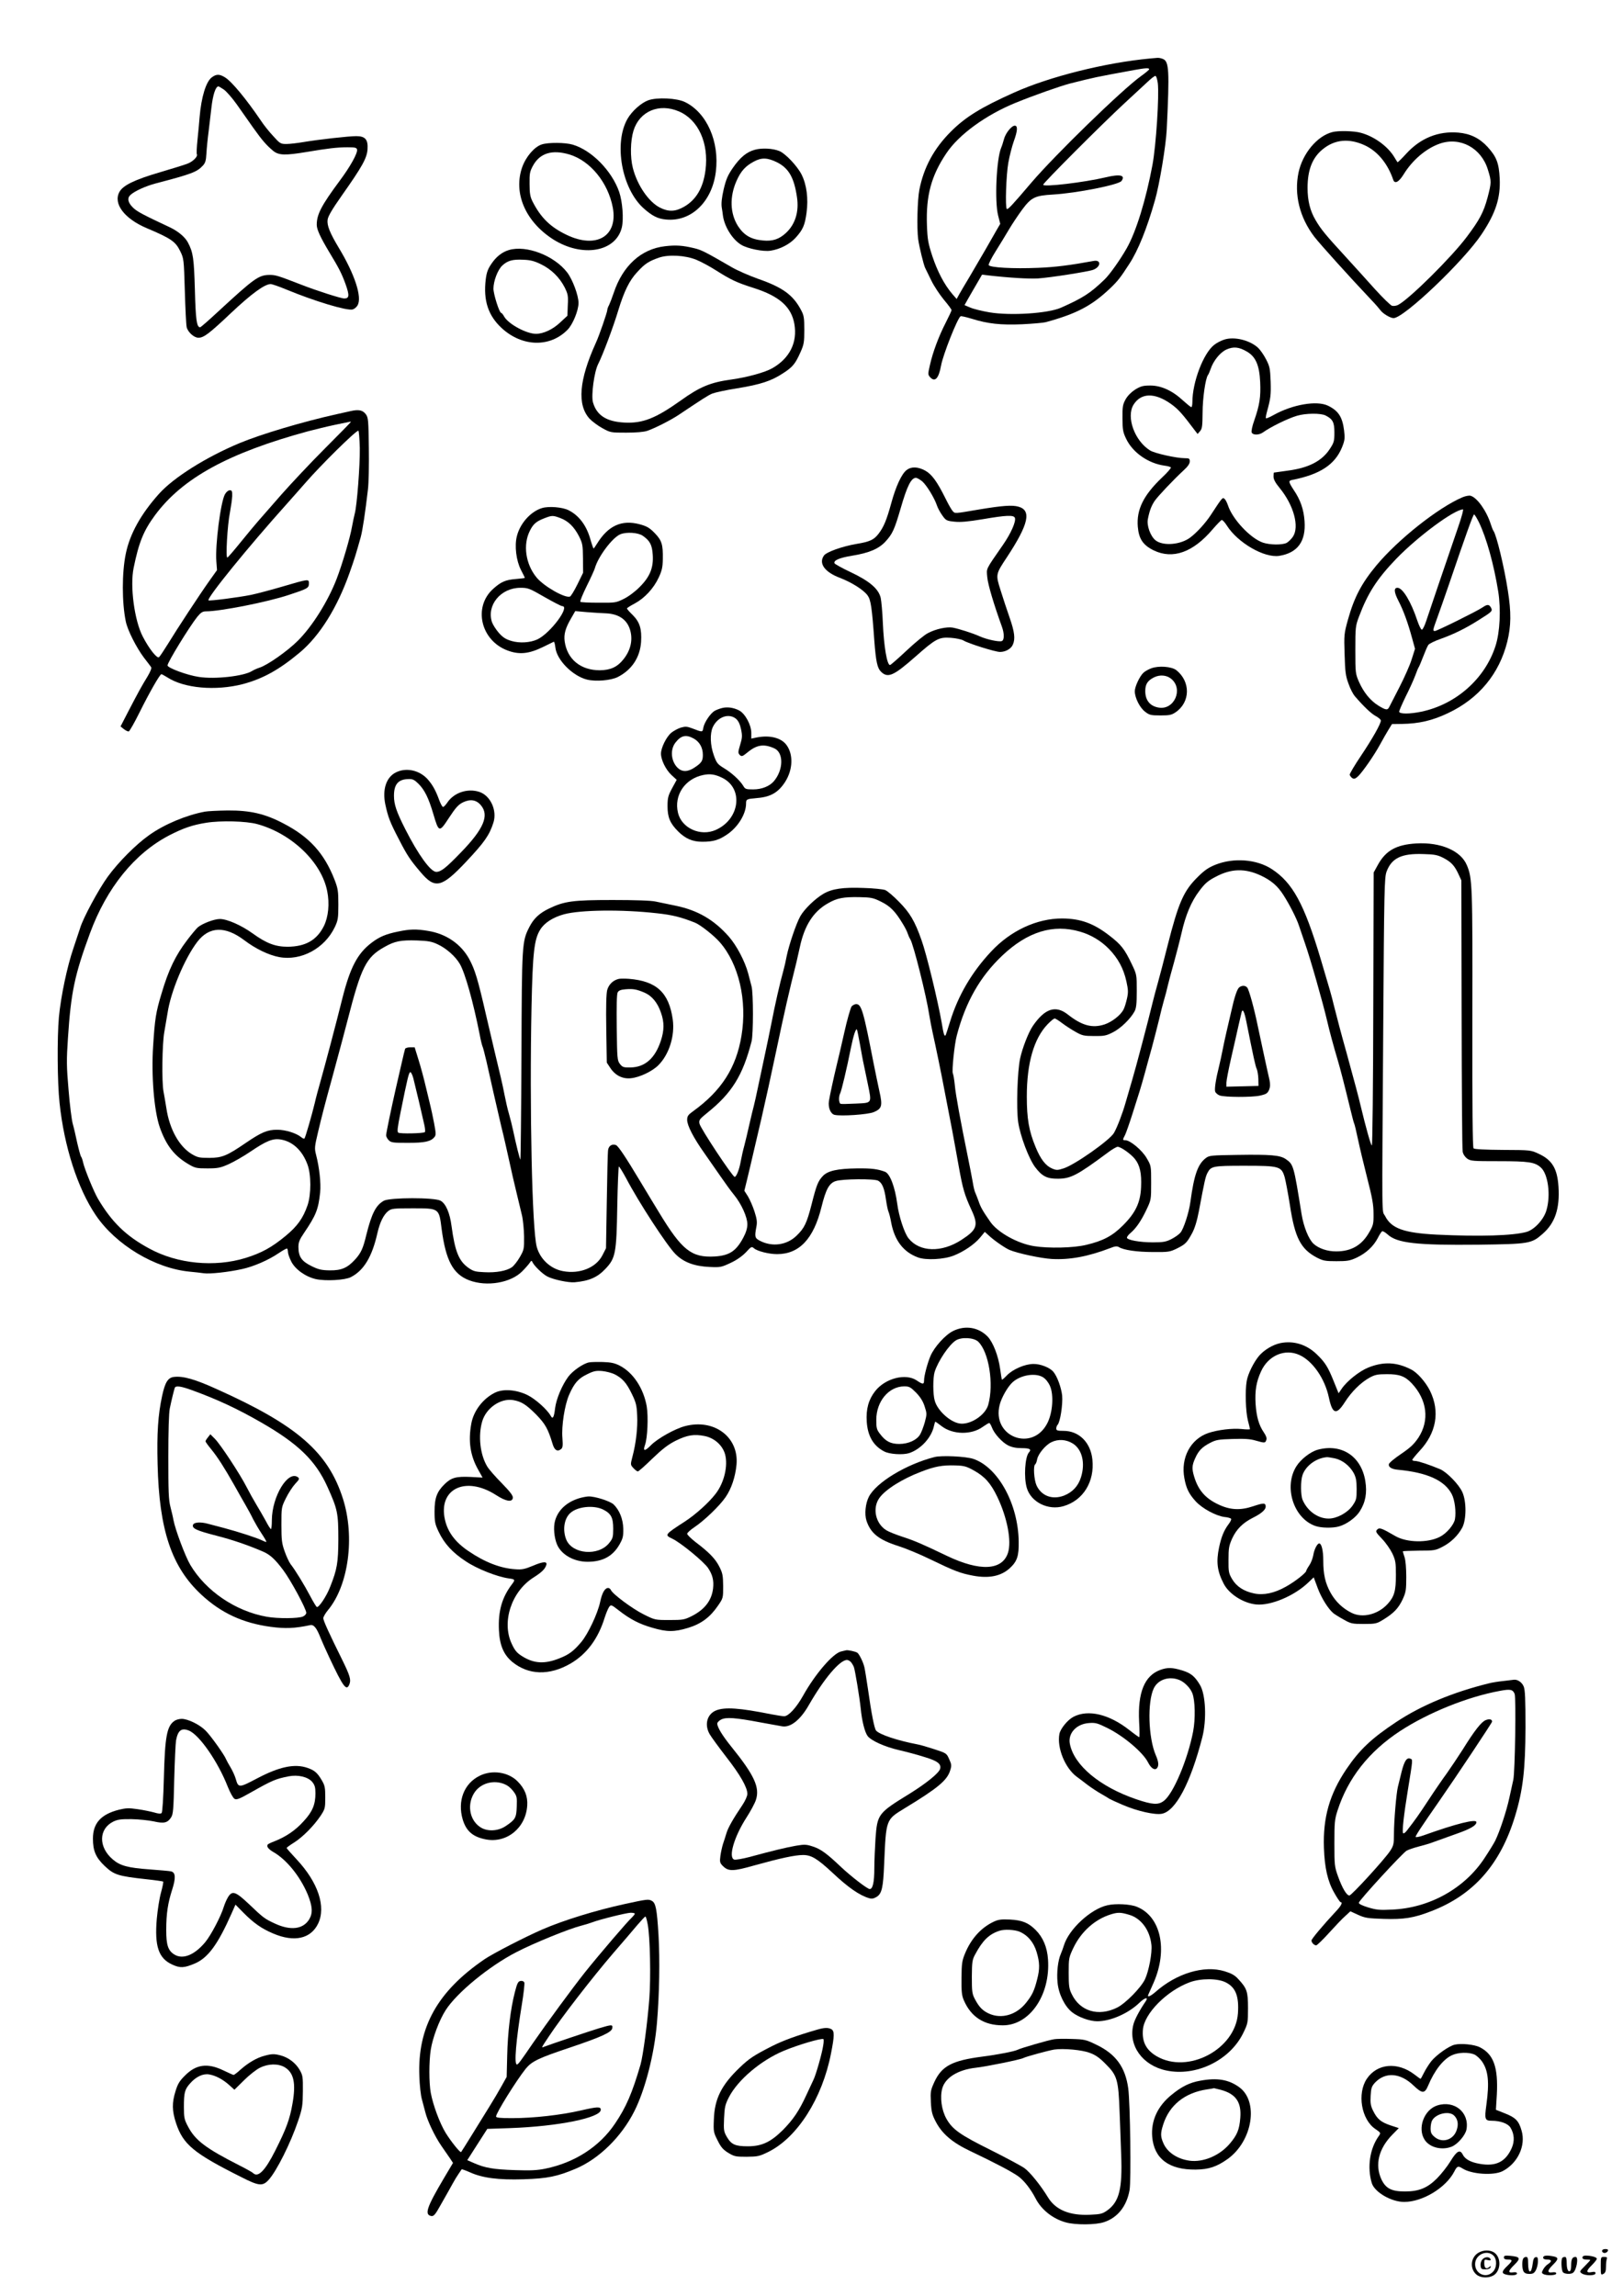 <?xml version="1.0" standalone="no"?>
<!DOCTYPE svg PUBLIC "-//W3C//DTD SVG 20010904//EN"
 "http://www.w3.org/TR/2001/REC-SVG-20010904/DTD/svg10.dtd">
<svg version="1.0" xmlns="http://www.w3.org/2000/svg"
 width="1240pt" height="1754pt" viewBox="0 0 1240 1754"
 preserveAspectRatio="xMidYMid meet">

<g transform="translate(0,1754) scale(0.1,-0.1)"
fill="#000000" stroke="none">
<path d="M8785 17093 c-341 -32 -769 -139 -1039 -261 -250 -112 -369 -185
-481 -297 -130 -130 -207 -273 -241 -445 -15 -78 -20 -293 -9 -377 8 -58 42
-198 54 -221 5 -9 25 -52 46 -94 20 -42 64 -108 96 -147 32 -38 59 -74 59 -80
0 -5 -20 -48 -44 -95 -53 -103 -99 -225 -121 -324 -16 -69 -16 -74 1 -93 37
-41 66 -11 84 89 15 83 125 361 149 376 4 3 43 -6 86 -19 121 -38 221 -49 384
-42 80 4 162 11 181 16 234 64 349 124 488 255 62 59 81 83 150 190 67 102
135 271 196 486 35 121 84 419 90 540 22 454 18 522 -30 540 -14 6 -33 9 -42
8 -9 -1 -35 -3 -57 -5z m-5 -82 c0 -4 -28 -28 -62 -52 -143 -102 -656 -601
-838 -814 -147 -173 -180 -208 -188 -201 -13 14 -5 259 12 354 9 51 28 124 41
161 30 82 32 121 8 121 -25 0 -72 -59 -83 -105 -6 -22 -15 -51 -21 -64 -36
-86 -51 -409 -23 -518 l16 -63 -28 -48 c-15 -26 -53 -92 -84 -147 -32 -55 -86
-148 -121 -207 -35 -58 -72 -121 -82 -139 l-18 -33 -34 39 c-61 72 -112 170
-151 286 -33 101 -38 128 -42 239 -8 226 33 378 149 550 95 142 301 292 529
385 140 57 339 127 415 147 201 50 175 45 490 103 88 16 115 17 115 6z m66
-107 c11 -95 -13 -472 -41 -624 -50 -267 -125 -511 -197 -637 -50 -88 -130
-201 -170 -239 -108 -104 -164 -140 -333 -215 -98 -43 -383 -62 -545 -35 -58
10 -124 26 -148 37 l-43 18 27 48 c15 26 45 79 67 116 l40 69 41 -5 c165 -19
314 -28 386 -24 93 6 385 52 422 66 59 22 63 78 5 68 -179 -33 -296 -48 -427
-53 -188 -8 -369 2 -376 21 -3 7 21 55 54 107 32 51 77 125 100 164 23 39 68
107 101 152 70 94 97 108 237 116 182 11 499 74 522 103 33 45 -10 55 -122 28
-161 -38 -476 -76 -476 -56 0 13 446 460 620 621 68 63 147 136 175 162 27 26
55 48 62 48 7 0 14 -23 19 -56z"/>
<path d="M1618 16949 c-44 -33 -80 -150 -93 -304 -3 -38 -10 -116 -16 -172 -6
-56 -8 -106 -5 -111 10 -17 -32 -59 -76 -74 -24 -9 -115 -37 -203 -63 -198
-58 -286 -101 -313 -152 -48 -89 38 -203 207 -275 189 -80 222 -103 258 -177
27 -55 28 -61 35 -301 4 -135 10 -260 14 -278 8 -38 56 -82 90 -82 41 0 83 32
249 189 156 147 257 221 303 221 10 0 63 -18 118 -41 220 -91 464 -164 508
-153 12 3 30 17 38 32 36 61 -22 238 -143 438 -69 115 -92 172 -86 216 4 27
35 80 109 185 155 220 191 284 196 352 5 75 -17 101 -86 101 -59 0 -289 -26
-402 -45 -47 -8 -106 -15 -132 -15 -44 0 -49 3 -102 62 -31 33 -73 86 -93 117
-112 165 -222 298 -274 330 -42 26 -66 26 -101 0z m92 -93 c19 -13 63 -63 98
-112 34 -49 91 -129 126 -179 69 -97 102 -135 154 -178 42 -34 92 -35 254 -8
161 27 233 36 313 36 59 0 70 -3 73 -18 5 -27 -52 -130 -132 -237 -140 -189
-176 -257 -176 -337 0 -36 28 -96 95 -208 73 -121 94 -160 125 -245 31 -87 29
-110 -10 -110 -25 0 -213 60 -330 106 -178 69 -195 74 -240 74 -84 -1 -115
-23 -401 -287 -67 -62 -125 -113 -130 -113 -26 0 -34 55 -40 285 -7 242 -13
286 -53 362 -21 41 -74 86 -137 116 -205 96 -253 121 -284 152 -39 39 -45 73
-17 97 32 29 116 67 192 87 275 72 314 87 359 135 20 21 25 39 28 93 2 38 10
118 18 178 7 61 16 137 20 170 11 99 32 165 54 165 3 0 22 -11 41 -24z"/>
<path d="M4953 16774 c-55 -20 -125 -83 -159 -142 -106 -186 -44 -533 123
-683 65 -58 109 -81 173 -86 191 -18 351 136 379 365 29 230 -69 451 -235 532
-62 31 -214 38 -281 14z m234 -85 c148 -63 230 -243 203 -449 -17 -134 -71
-226 -163 -279 -68 -39 -119 -40 -185 -7 -86 44 -173 170 -207 303 -21 82 -19
207 5 285 46 148 195 212 347 147z"/>
<path d="M10180 16531 c-116 -29 -228 -163 -259 -309 -35 -167 8 -343 121
-491 46 -59 264 -301 436 -483 30 -31 60 -66 68 -77 18 -26 76 -61 101 -61 79
0 537 436 673 641 108 162 145 278 138 426 -6 117 -24 165 -92 240 -61 67
-132 102 -224 110 -153 13 -289 -42 -397 -160 -36 -39 -66 -69 -68 -66 -2 2
-13 20 -25 40 -50 82 -154 158 -257 185 -51 14 -170 17 -215 5z m245 -100 c99
-45 177 -140 219 -263 11 -36 43 -20 80 40 67 109 170 197 274 234 157 56 320
-32 370 -199 28 -89 27 -98 -3 -213 -30 -111 -61 -170 -159 -300 -116 -155
-439 -475 -524 -519 -13 -7 -34 -10 -46 -7 -12 3 -71 61 -132 128 -60 67 -163
181 -229 253 -148 161 -184 205 -224 274 -42 71 -61 148 -61 246 0 138 37 231
116 295 92 75 200 85 319 31z"/>
<path d="M4140 16437 c-57 -18 -121 -93 -150 -173 -70 -198 24 -417 237 -553
222 -140 479 -96 524 92 15 65 5 195 -20 270 -56 162 -210 319 -355 362 -57
17 -185 18 -236 2z m210 -77 c160 -48 296 -215 332 -406 40 -219 -126 -317
-353 -208 -125 60 -197 131 -260 254 -18 36 -23 62 -23 135 -1 81 2 95 27 141
53 95 146 123 277 84z"/>
<path d="M5767 16396 c-63 -17 -112 -58 -169 -140 -38 -56 -51 -86 -69 -162
-15 -65 -19 -108 -15 -137 4 -23 8 -51 9 -62 11 -85 72 -184 140 -225 47 -29
169 -54 224 -45 72 11 144 48 190 97 58 64 72 97 85 192 15 109 1 216 -38 293
-33 65 -122 159 -169 179 -51 21 -134 25 -188 10z m170 -96 c89 -45 130 -116
152 -266 17 -113 -14 -210 -87 -276 -51 -46 -100 -62 -173 -55 -90 8 -144 39
-190 109 -62 97 -66 226 -11 348 33 74 68 112 132 146 59 32 104 30 177 -6z"/>
<path d="M5080 15659 c-182 -21 -322 -149 -391 -356 -12 -36 -28 -77 -35 -92
-8 -14 -14 -31 -14 -38 0 -17 -63 -200 -88 -253 -128 -282 -144 -472 -48 -578
19 -20 62 -53 97 -72 63 -35 66 -35 184 -35 75 0 135 5 160 14 57 19 183 83
242 123 181 121 222 148 256 162 21 8 107 27 191 40 177 29 260 56 349 115 73
47 93 71 133 161 26 58 29 76 29 170 0 91 -3 111 -24 150 -61 117 -142 175
-329 240 -67 24 -157 63 -200 88 -200 116 -233 133 -288 146 -87 21 -140 25
-224 15z m239 -103 c35 -14 104 -51 154 -83 114 -72 157 -92 286 -133 195 -62
287 -144 310 -274 25 -141 -35 -262 -167 -338 -57 -33 -193 -70 -314 -87 -160
-22 -240 -55 -388 -161 -191 -136 -290 -175 -428 -168 -140 7 -214 56 -242
156 -14 54 10 233 40 291 35 69 115 281 154 411 45 147 85 228 144 291 59 65
89 84 167 111 72 25 201 18 284 -16z"/>
<path d="M3888 15630 c-51 -15 -96 -50 -132 -103 -29 -42 -38 -67 -45 -122
-19 -162 19 -277 124 -373 157 -143 369 -147 502 -10 40 41 83 147 83 204 0
57 -45 178 -86 232 -98 129 -313 212 -446 172z m246 -109 c78 -38 141 -100
180 -176 25 -51 28 -64 24 -137 l-3 -80 -56 -52 c-56 -53 -128 -86 -184 -86
-72 0 -208 73 -242 130 -9 17 -20 30 -24 30 -14 0 -59 143 -59 185 0 58 33
145 68 177 40 37 78 48 159 44 57 -2 86 -10 137 -35z"/>
<path d="M9354 14946 c-23 -7 -58 -25 -77 -40 -82 -63 -167 -284 -167 -438 0
-21 -4 -38 -8 -38 -5 0 -33 23 -63 50 -80 75 -167 115 -250 115 -56 0 -73 -5
-115 -30 -31 -20 -58 -47 -74 -75 -22 -40 -25 -56 -24 -145 0 -88 4 -107 28
-157 50 -105 169 -188 293 -205 24 -3 46 -9 49 -14 2 -4 -27 -39 -67 -76 -143
-136 -197 -246 -186 -377 8 -93 40 -140 121 -180 147 -71 302 -15 451 161 32
37 63 69 69 71 6 1 24 -18 39 -42 83 -132 287 -250 401 -232 140 23 204 110
193 265 -6 88 -31 162 -82 237 -41 63 -43 72 -12 78 213 42 327 117 381 251
21 53 22 68 15 127 -13 103 -43 150 -123 189 -85 41 -269 10 -415 -71 -30 -17
-56 -28 -59 -25 -3 2 1 24 7 47 29 105 32 129 29 233 -4 100 -7 116 -35 170
-17 33 -44 72 -60 87 -62 59 -183 89 -259 64z m173 -92 c67 -39 95 -104 101
-233 5 -114 -4 -173 -45 -292 -15 -41 -24 -83 -20 -92 8 -22 57 -22 88 1 57
41 187 105 258 126 67 20 182 21 219 2 55 -28 67 -52 67 -130 0 -64 -3 -77
-34 -124 -60 -93 -161 -146 -321 -167 -58 -8 -106 -15 -107 -15 -2 0 -3 -14
-3 -31 0 -21 14 -47 47 -87 108 -132 152 -296 101 -372 -13 -19 -35 -40 -48
-47 -34 -17 -127 -16 -181 2 -96 33 -234 180 -268 287 -7 20 -18 42 -26 48
-15 12 -16 11 -105 -125 -41 -62 -105 -132 -155 -170 -74 -57 -210 -68 -267
-22 -39 32 -68 113 -58 162 13 66 27 101 52 139 26 37 142 160 222 234 31 28
46 50 46 67 0 22 -4 25 -39 25 -63 0 -229 37 -264 59 -118 73 -184 255 -127
349 57 92 162 95 287 6 54 -39 83 -70 185 -206 l18 -23 19 22 c16 19 18 39 19
140 0 110 22 262 41 288 5 6 13 26 20 45 21 64 73 128 121 150 54 24 96 20
157 -16z"/>
<path d="M2680 14400 c-19 -4 -68 -15 -108 -24 -261 -58 -576 -152 -742 -221
-254 -106 -503 -262 -615 -387 -138 -154 -223 -306 -254 -458 -30 -144 -30
-372 0 -517 13 -66 81 -200 139 -277 25 -32 49 -64 54 -71 6 -8 -3 -32 -26
-71 -50 -82 -71 -121 -144 -261 l-63 -122 26 -21 c15 -11 31 -19 37 -17 6 2
43 66 81 143 78 157 156 293 168 294 4 0 24 -11 45 -24 128 -84 369 -105 576
-52 154 41 278 109 438 243 152 128 285 342 379 608 40 113 48 141 85 272 14
51 35 191 55 363 6 47 9 189 7 317 -3 217 -4 233 -24 260 -23 30 -54 37 -114
23z m0 -84 c0 -2 -89 -93 -198 -202 -109 -109 -259 -269 -334 -354 -74 -85
-153 -175 -175 -200 -22 -25 -82 -97 -133 -160 -51 -63 -97 -117 -103 -119
-14 -5 0 247 20 346 8 43 16 98 17 123 1 38 -2 45 -18 45 -12 0 -27 -13 -37
-30 -33 -57 -76 -391 -66 -514 l5 -66 -57 -80 c-72 -101 -250 -372 -320 -487
-30 -48 -59 -92 -66 -98 -15 -13 -76 64 -124 157 -64 122 -99 385 -70 525 40
196 76 284 163 402 210 284 561 476 1171 642 55 14 147 37 205 49 130 27 120
26 120 21z m69 -198 c2 -132 -22 -445 -39 -503 -4 -16 -14 -61 -21 -100 -14
-82 -75 -288 -117 -397 -66 -171 -186 -363 -297 -473 -77 -77 -231 -186 -292
-205 -21 -7 -47 -19 -58 -26 -62 -39 -281 -64 -405 -45 -90 13 -240 69 -240
88 0 24 166 294 227 371 28 34 41 42 67 42 108 0 469 71 631 125 146 48 155
53 155 88 0 36 1 36 -210 -26 -85 -25 -189 -52 -231 -61 -99 -20 -320 -48
-326 -42 -16 15 302 407 602 741 44 50 106 119 137 155 118 136 385 400 406
400 4 0 9 -60 11 -132z"/>
<path d="M6926 13949 c-38 -30 -82 -125 -117 -254 -35 -127 -57 -180 -95 -230
-36 -48 -67 -63 -171 -80 -110 -19 -230 -62 -248 -89 -42 -59 5 -126 122 -170
89 -34 183 -93 212 -135 24 -33 33 -92 51 -346 12 -158 23 -208 50 -235 53
-53 97 -33 265 115 154 136 178 149 268 143 41 -3 83 -12 97 -20 36 -23 244
-88 280 -88 42 0 84 23 98 55 20 44 14 97 -24 206 -20 57 -51 151 -69 209 -39
123 -39 122 49 255 165 251 189 357 86 385 -48 13 -119 8 -295 -21 -200 -34
-188 -33 -207 -12 -9 10 -33 52 -53 93 -66 133 -106 187 -156 215 -57 31 -107
32 -143 4z m121 -87 c33 -29 93 -127 112 -185 7 -20 25 -53 41 -75 27 -38 33
-41 92 -47 47 -5 102 0 217 19 181 31 236 33 245 10 10 -27 -30 -118 -91 -206
-137 -198 -126 -176 -120 -248 5 -56 51 -209 111 -375 20 -54 20 -104 0 -112
-21 -8 -114 12 -166 35 -55 25 -162 59 -210 68 -45 7 -127 -10 -188 -42 -25
-12 -98 -72 -163 -133 -65 -61 -122 -111 -127 -111 -23 0 -47 140 -55 325 -3
77 -11 161 -16 187 -16 70 -85 129 -231 198 -64 30 -119 61 -122 67 -9 22 36
42 134 58 130 21 205 53 256 109 53 58 68 91 115 252 50 173 81 235 118 234 9
-1 30 -13 48 -28z"/>
<path d="M11175 13742 c-185 -78 -493 -322 -659 -521 -114 -137 -170 -245
-217 -413 -30 -108 -31 -117 -26 -267 4 -135 8 -165 30 -224 13 -38 35 -80 48
-95 71 -82 128 -136 162 -153 20 -11 37 -26 37 -33 0 -25 -64 -138 -153 -271
-48 -71 -86 -136 -85 -143 2 -8 11 -20 20 -26 14 -8 23 -5 44 14 35 34 123
160 169 245 21 39 50 89 64 112 l26 42 75 1 c132 2 235 26 354 83 235 111 391
300 452 546 29 119 31 222 4 391 -27 176 -87 426 -110 455 -4 6 -13 28 -20 50
-32 102 -105 205 -155 218 -11 3 -38 -2 -60 -11z m-33 -224 c-111 -324 -225
-658 -245 -720 -12 -37 -27 -68 -34 -68 -6 0 -21 30 -34 68 -48 145 -112 252
-152 252 -29 0 -27 -33 7 -99 39 -75 73 -169 105 -287 l22 -80 -26 -82 c-14
-45 -56 -139 -92 -209 -37 -71 -71 -138 -77 -150 -14 -30 -26 -29 -85 7 -62
39 -111 99 -148 181 -27 63 -28 68 -28 244 0 173 1 183 28 255 68 181 138 289
286 443 164 169 436 371 508 376 6 1 -8 -53 -35 -131z m158 31 c58 -121 113
-319 147 -529 21 -136 13 -309 -21 -414 -80 -250 -301 -446 -565 -502 -89 -19
-171 -19 -171 0 0 8 23 60 50 116 28 55 60 126 72 158 11 31 24 62 28 67 4 6
19 42 34 81 15 39 32 79 39 88 7 9 48 30 92 45 106 38 192 81 292 144 105 66
108 69 94 96 -15 26 -28 26 -66 0 -41 -28 -346 -179 -362 -179 -18 0 -17 5 18
101 17 46 57 161 89 254 131 385 185 535 192 535 5 0 21 -27 38 -61z"/>
<path d="M4141 13659 c-86 -26 -168 -117 -192 -215 -19 -73 -5 -187 31 -257
17 -32 30 -60 30 -61 0 -2 -31 -6 -69 -9 -79 -6 -114 -22 -173 -75 -155 -139
-95 -395 110 -471 88 -33 161 -26 267 25 44 22 83 40 86 42 4 1 9 -18 12 -43
10 -96 131 -218 241 -246 68 -17 184 -7 237 20 107 55 169 150 177 268 6 99
-10 151 -64 205 -24 23 -44 46 -44 50 0 4 27 21 61 39 74 40 143 114 182 198
24 52 30 77 31 140 2 113 -8 143 -62 199 -39 40 -59 52 -114 67 -138 37 -241
-10 -326 -147 -13 -21 -25 -38 -27 -38 -2 0 -14 34 -26 76 -30 103 -87 177
-164 216 -46 24 -152 33 -204 17z m139 -76 c60 -22 105 -65 143 -138 28 -56
30 -68 31 -170 l1 -110 -43 -88 c-24 -49 -50 -91 -57 -94 -38 -14 -198 77
-255 145 -85 103 -106 252 -51 359 25 50 48 70 107 93 61 24 68 24 124 3z
m630 -135 c55 -38 72 -69 77 -145 7 -99 -21 -169 -101 -248 -34 -35 -87 -74
-121 -90 -58 -29 -65 -30 -192 -29 -73 0 -136 3 -139 7 -4 4 18 58 48 119 31
62 59 124 63 138 25 89 135 235 195 259 48 19 134 13 170 -11z m-751 -468 c67
-38 128 -70 136 -70 64 0 -90 -207 -189 -254 -54 -25 -135 -31 -199 -12 -43
13 -64 26 -96 62 -22 25 -45 62 -52 81 -43 130 67 263 217 263 58 0 69 -4 183
-70z m471 -125 c104 -5 168 -53 188 -142 16 -72 -3 -146 -57 -212 -46 -57 -98
-80 -178 -81 -147 0 -250 84 -269 222 -7 54 6 101 50 176 l31 54 90 -8 c50 -4
115 -8 145 -9z"/>
<path d="M8796 12435 c-22 -8 -48 -23 -59 -33 -29 -26 -67 -107 -67 -142 0
-50 38 -126 79 -157 32 -25 44 -28 117 -28 69 0 85 3 117 25 112 77 114 234 4
321 -37 28 -135 35 -191 14z m153 -81 c94 -78 22 -240 -97 -219 -66 11 -102
56 -102 126 0 52 17 79 65 104 46 23 98 19 134 -11z"/>
<path d="M5515 12131 c-16 -4 -40 -13 -53 -20 -32 -17 -80 -87 -88 -128 -7
-38 -4 -38 -85 -7 -40 15 -52 16 -87 6 -23 -7 -55 -25 -73 -39 -38 -32 -79
-115 -79 -160 0 -48 37 -123 80 -163 l40 -37 -35 -64 c-30 -56 -35 -73 -35
-137 0 -85 19 -131 81 -193 55 -55 110 -79 184 -79 86 0 128 13 192 57 82 56
143 156 143 235 0 33 4 35 85 42 103 8 162 43 214 124 59 93 63 209 10 281
-40 55 -127 77 -226 58 l-43 -9 0 44 c0 60 -47 147 -93 171 -42 22 -91 29
-132 18z m110 -83 c17 -16 29 -41 37 -80 10 -48 9 -65 -7 -117 -17 -57 -17
-63 -3 -78 15 -14 20 -12 62 22 70 57 124 64 203 28 71 -33 69 -163 -4 -250
-33 -39 -93 -63 -158 -63 -56 0 -62 2 -77 28 -25 41 -89 100 -148 135 -47 29
-55 38 -76 97 -28 77 -31 166 -8 216 38 80 124 109 179 62z m-324 -150 c44
-25 69 -69 69 -125 0 -45 -10 -61 -65 -97 -52 -34 -94 -34 -129 0 -50 51 -57
139 -15 192 43 55 81 63 140 30z m216 -299 c165 -80 137 -315 -47 -398 -117
-53 -262 12 -290 130 -32 134 52 260 193 289 53 11 90 5 144 -21z"/>
<path d="M3025 11640 c-74 -37 -105 -130 -81 -245 21 -97 35 -135 104 -267 63
-123 86 -157 166 -251 110 -130 160 -118 346 79 142 151 179 204 210 301 29
93 -23 206 -108 234 -89 29 -193 -5 -244 -81 -13 -19 -27 -34 -33 -34 -5 -1
-19 24 -30 54 -27 74 -51 116 -88 158 -63 69 -163 91 -242 52z m173 -88 c46
-46 77 -108 113 -231 42 -142 45 -142 120 -27 51 78 72 100 106 117 56 27 102
20 137 -22 66 -78 21 -182 -154 -362 -113 -117 -151 -147 -187 -147 -43 0
-138 132 -236 325 -68 134 -87 190 -87 256 0 89 33 127 113 128 30 1 44 -6 75
-37z"/>
<path d="M1565 11340 c-143 -27 -310 -97 -425 -179 -101 -71 -235 -206 -316
-317 -70 -96 -191 -320 -212 -394 -6 -19 -29 -88 -51 -153 -48 -140 -96 -367
-111 -527 -14 -159 -12 -499 5 -655 35 -333 138 -653 277 -858 153 -226 452
-406 718 -431 36 -3 84 -9 106 -12 46 -7 192 9 294 32 88 19 202 69 277 120
34 23 64 40 67 36 3 -3 6 -15 6 -27 0 -11 11 -43 25 -71 30 -60 109 -117 189
-135 73 -16 221 -8 266 15 100 51 163 156 204 339 19 82 47 138 82 166 25 19
39 21 185 21 206 0 203 2 223 -157 32 -242 87 -346 211 -393 135 -51 319 -19
405 69 25 25 51 55 58 66 10 16 14 17 19 6 12 -29 78 -93 115 -112 47 -24 162
-48 208 -44 112 10 175 38 236 103 77 81 84 120 90 474 3 167 9 305 12 307 3
2 28 -38 55 -88 98 -187 313 -516 378 -581 62 -62 144 -93 261 -98 81 -4 90
-2 160 31 47 22 88 51 117 81 40 44 44 46 61 31 24 -22 114 -45 177 -45 169 0
279 116 339 359 34 137 59 183 109 199 50 17 294 19 324 3 31 -17 48 -58 60
-145 6 -42 15 -85 20 -94 4 -9 14 -46 20 -82 26 -136 93 -224 204 -265 61 -23
198 -16 274 14 76 30 157 85 200 136 l37 45 31 -28 c39 -37 123 -95 158 -110
62 -26 238 -64 322 -69 138 -8 280 19 447 83 37 15 52 16 66 8 36 -23 139 -38
262 -38 118 -1 128 1 182 27 66 33 76 44 116 117 20 37 37 92 52 170 43 230
50 261 65 290 27 52 41 55 280 55 270 0 285 -4 310 -87 8 -29 26 -125 40 -213
38 -251 83 -337 207 -402 47 -24 64 -27 148 -27 83 0 103 3 155 27 72 34 128
86 161 149 13 26 28 49 33 52 5 4 24 -7 43 -24 72 -66 220 -83 693 -78 388 5
406 8 490 82 96 83 133 194 122 362 -9 138 -49 203 -150 250 -62 29 -62 29
-275 30 -136 1 -217 5 -224 12 -7 7 -10 310 -9 989 2 1022 0 1075 -42 1174
-46 111 -201 177 -387 166 -152 -9 -232 -54 -292 -162 l-33 -60 -3 -1042 c-1
-574 -6 -1043 -11 -1043 -7 0 -44 130 -86 305 -14 61 -47 184 -105 395 -45
160 -74 271 -99 370 -21 86 -26 103 -101 355 -126 421 -214 582 -373 686 -117
76 -292 89 -432 33 -54 -22 -84 -43 -136 -95 -106 -105 -145 -193 -229 -524
-26 -104 -59 -230 -73 -280 -14 -49 -32 -117 -40 -150 -38 -157 -129 -501
-157 -595 -17 -58 -40 -136 -51 -175 -23 -81 -64 -188 -88 -229 -31 -55 -301
-245 -385 -271 -46 -15 -55 -15 -88 -1 -49 21 -88 71 -126 164 -51 123 -67
216 -67 387 0 254 54 441 158 550 24 25 48 45 55 45 6 0 31 -16 56 -35 25 -19
71 -49 103 -67 51 -29 65 -32 142 -32 76 -1 93 2 145 29 59 30 133 102 164
159 13 24 17 58 17 156 0 124 0 126 -38 205 -55 116 -82 150 -172 219 -120 93
-220 129 -360 130 -194 0 -394 -93 -543 -253 -148 -158 -252 -336 -313 -534
-17 -56 -33 -104 -35 -106 -9 -9 -15 9 -29 95 -30 171 -116 526 -155 634 -51
145 -89 208 -172 292 -42 43 -89 83 -105 89 -15 6 -90 14 -165 16 -157 6 -240
-6 -306 -44 -65 -38 -147 -118 -177 -171 -32 -56 -88 -223 -105 -307 -6 -33
-17 -82 -25 -110 -26 -92 -66 -269 -90 -395 -14 -69 -38 -188 -55 -265 -16
-77 -39 -183 -50 -235 -11 -52 -24 -113 -30 -135 -6 -22 -22 -87 -35 -145 -13
-58 -30 -131 -39 -164 -9 -32 -21 -86 -27 -119 -10 -59 -33 -117 -46 -117 -16
0 -262 371 -269 407 -5 27 0 34 58 81 189 151 273 286 340 547 14 53 14 369 0
420 -5 22 -18 67 -26 100 -25 93 -89 214 -148 281 -112 127 -236 200 -404 235
-54 11 -124 26 -154 32 -34 8 -158 12 -330 12 -304 0 -368 -9 -485 -65 -75
-36 -118 -77 -151 -142 -56 -110 -57 -124 -60 -982 -2 -434 -6 -791 -8 -793
-4 -4 -33 114 -57 227 -6 30 -20 84 -30 120 -11 36 -25 99 -33 140 -8 41 -21
104 -30 140 -17 70 -72 302 -111 470 -65 283 -86 352 -130 434 -64 116 -177
193 -315 215 -89 15 -138 14 -228 -5 -94 -19 -144 -40 -205 -87 -106 -81 -162
-188 -221 -422 -48 -193 -135 -521 -166 -630 -17 -60 -38 -137 -45 -170 -21
-88 -72 -265 -79 -272 -3 -3 -14 1 -23 9 -38 32 -121 58 -185 58 -76 0 -120
-19 -238 -99 -146 -100 -182 -115 -280 -116 -76 0 -90 3 -133 28 -98 58 -172
191 -196 352 -7 44 -17 102 -22 128 -14 75 -10 361 6 452 8 44 19 110 25 146
24 163 129 415 227 544 91 119 213 123 359 13 87 -66 187 -114 267 -129 168
-31 347 66 425 229 24 51 27 68 27 172 0 104 -3 122 -29 190 -79 202 -191 326
-389 429 -142 75 -256 101 -427 100 -74 -1 -153 -5 -175 -9z m400 -95 c263
-72 492 -291 535 -513 19 -95 9 -197 -26 -267 -54 -107 -140 -156 -277 -157
-93 0 -162 26 -267 102 -86 62 -195 110 -250 110 -44 0 -135 -35 -169 -64 -13
-12 -49 -55 -80 -96 -90 -118 -143 -227 -197 -410 -43 -142 -51 -193 -64 -400
-15 -224 7 -493 50 -619 49 -140 111 -220 220 -284 51 -30 62 -32 145 -32 79
0 99 4 162 32 40 18 115 61 168 97 118 80 169 101 227 92 92 -14 167 -82 207
-191 29 -77 29 -228 1 -311 -34 -99 -78 -161 -168 -235 -105 -87 -183 -130
-305 -168 -237 -73 -521 -46 -737 72 -176 95 -285 200 -391 379 -32 54 -103
228 -114 278 -4 19 -11 40 -16 45 -4 6 -17 53 -29 105 -11 52 -26 118 -34 145
-8 28 -23 144 -32 258 -16 183 -16 231 -5 395 23 352 51 484 168 802 128 348
341 611 606 749 107 55 176 79 282 96 111 18 306 13 390 -10z m9060 -257 c62
-32 87 -59 117 -123 l23 -50 2 -1019 c1 -560 4 -1034 8 -1052 3 -20 17 -41 34
-54 27 -19 44 -20 241 -20 230 0 277 -7 323 -49 55 -50 76 -212 42 -326 -20
-70 -91 -147 -151 -165 -103 -29 -354 -37 -689 -21 -249 13 -344 47 -392 141
-27 54 -25 -105 -15 1420 7 1088 9 1168 26 1213 39 103 115 139 281 133 84 -2
108 -7 150 -28z m-1392 -136 c80 -38 128 -79 172 -148 47 -73 102 -181 119
-234 8 -25 29 -85 46 -135 42 -120 136 -450 170 -595 18 -78 48 -189 81 -300
20 -67 51 -188 95 -369 14 -58 27 -108 30 -113 3 -4 16 -58 29 -120 13 -62 45
-196 71 -298 38 -148 48 -202 48 -270 1 -78 -2 -90 -33 -143 -56 -99 -137
-146 -251 -146 -67 -1 -134 22 -173 57 -38 34 -77 130 -93 229 -60 374 -61
378 -122 420 -44 29 -114 35 -369 31 -197 -3 -214 -4 -240 -24 -61 -46 -90
-127 -118 -334 -11 -83 -53 -211 -77 -237 -12 -14 -44 -36 -70 -49 -40 -20
-62 -24 -140 -24 -101 0 -198 18 -198 36 0 7 12 23 28 36 42 36 80 91 120 175
37 78 37 79 37 208 0 129 0 130 -34 188 -34 60 -126 137 -163 137 -22 0 -22 3
-2 41 8 17 33 88 55 157 22 70 47 150 56 177 9 28 26 88 39 135 13 47 37 137
55 200 17 63 41 158 54 210 12 52 29 120 38 150 9 30 23 82 30 115 8 33 29
112 47 175 17 63 43 161 56 218 32 143 76 247 138 328 43 57 65 76 125 107
118 63 224 65 344 9z m-2901 -200 c69 -34 108 -73 165 -168 17 -27 34 -61 38
-75 4 -13 13 -33 20 -44 24 -39 123 -433 145 -580 6 -38 18 -99 26 -135 25
-113 64 -300 94 -460 16 -85 41 -213 55 -285 13 -71 36 -195 50 -275 31 -172
44 -217 97 -332 55 -118 44 -151 -76 -229 -152 -99 -320 -94 -404 11 -32 39
-75 170 -87 265 -17 127 -55 229 -93 244 -56 21 -101 27 -212 26 -152 -2 -225
-18 -263 -58 -37 -39 -49 -69 -86 -216 -37 -144 -55 -182 -114 -239 -74 -73
-185 -89 -279 -41 -41 21 -44 30 -29 108 7 36 4 59 -15 118 -13 40 -36 92 -50
115 l-27 42 22 90 c12 50 36 150 52 221 17 72 41 177 55 235 31 134 78 348
114 520 64 304 96 445 155 680 8 36 20 88 26 115 35 165 103 272 215 335 69
40 117 49 240 47 90 -2 106 -5 166 -35z m-1714 -88 c119 -13 184 -29 292 -72
39 -15 146 -99 189 -149 145 -165 211 -445 166 -715 -40 -244 -153 -420 -369
-576 -39 -28 -46 -38 -46 -67 0 -42 48 -136 131 -253 35 -50 91 -130 124 -178
33 -48 79 -112 103 -141 57 -70 102 -170 102 -225 0 -29 -10 -63 -31 -102 -55
-103 -106 -137 -219 -144 -177 -10 -250 48 -424 335 -33 54 -98 161 -144 238
-112 187 -169 272 -186 278 -29 11 -55 -5 -60 -37 -3 -17 -7 -193 -10 -391
l-6 -360 -27 -53 c-48 -95 -173 -146 -301 -122 -95 17 -175 91 -201 185 -36
131 -56 1060 -40 1840 9 407 20 509 66 583 32 53 98 95 182 118 125 34 443 38
709 8z m3235 -141 c83 -24 159 -70 219 -131 69 -71 112 -149 134 -249 14 -64
15 -84 4 -132 -7 -31 -18 -68 -26 -82 -21 -43 -88 -95 -144 -114 -94 -31 -173
-10 -281 75 -94 74 -176 47 -268 -87 -33 -48 -80 -169 -97 -248 -21 -96 -30
-380 -15 -486 15 -104 81 -280 130 -345 53 -70 91 -89 176 -88 96 1 146 27
374 196 35 27 71 48 80 48 24 0 99 -53 131 -92 39 -48 53 -111 48 -217 -5
-118 -43 -197 -140 -293 -79 -79 -151 -117 -278 -147 -96 -24 -289 -28 -400
-10 -126 20 -278 105 -334 186 -57 82 -74 111 -90 159 -10 27 -21 56 -25 64
-5 8 -14 47 -20 85 -7 39 -23 122 -36 185 -56 274 -94 480 -100 550 -4 41 -11
82 -15 90 -9 17 12 224 30 290 67 255 177 449 347 610 193 183 390 244 596
183z m-4910 -96 c66 -30 137 -93 170 -150 41 -70 103 -293 152 -540 8 -44 18
-83 21 -89 4 -6 17 -58 31 -117 13 -58 37 -164 53 -236 16 -71 43 -188 60
-260 18 -71 44 -188 60 -260 15 -71 40 -179 55 -240 14 -60 33 -139 42 -175 9
-36 16 -110 17 -165 1 -96 -1 -103 -32 -157 -18 -32 -46 -67 -61 -78 -40 -28
-120 -43 -211 -38 -68 3 -84 7 -122 34 -73 52 -102 126 -128 317 -13 102 -44
173 -84 195 -47 26 -386 25 -433 0 -61 -34 -93 -96 -134 -260 -25 -105 -41
-139 -85 -188 -59 -65 -105 -85 -194 -84 -64 1 -86 6 -141 33 -75 37 -99 72
-99 146 0 35 8 56 43 107 92 136 109 179 123 310 7 68 -6 190 -31 286 -13 50
-12 61 15 175 29 123 54 219 110 422 66 244 93 344 115 430 105 409 142 483
282 561 79 45 125 54 250 50 82 -3 112 -8 156 -29z"/>
<path d="M9468 9998 c-17 -14 -37 -75 -62 -188 -10 -41 -26 -111 -36 -155 -10
-44 -24 -107 -30 -140 -6 -33 -18 -85 -25 -115 -26 -104 -37 -177 -31 -198 4
-11 19 -24 34 -30 42 -14 246 -15 309 -1 48 11 57 17 69 44 9 23 10 42 3 76
-18 77 -70 320 -90 414 -26 128 -66 274 -80 291 -14 17 -40 18 -61 2z m54
-260 c54 -270 70 -345 80 -364 5 -12 11 -46 12 -75 l1 -54 -122 -3 -123 -3 0
31 c0 17 16 99 35 183 19 84 45 195 56 247 12 52 23 101 25 108 8 30 21 6 36
-70z"/>
<path d="M6507 9853 c-8 -10 -34 -99 -56 -198 -22 -99 -48 -209 -57 -245 -25
-103 -55 -242 -61 -282 -7 -49 13 -97 43 -104 48 -12 257 2 300 21 62 26 68
48 43 158 -11 51 -31 146 -44 212 -78 401 -93 455 -134 455 -10 0 -25 -8 -34
-17z m63 -289 c11 -60 23 -129 29 -154 5 -25 19 -92 31 -149 31 -152 35 -145
-90 -151 -58 -3 -111 -4 -117 -2 -15 5 -17 55 -4 80 10 19 52 195 82 347 19
93 37 150 46 141 2 -2 12 -52 23 -112z"/>
<path d="M4730 10063 c-44 -9 -79 -42 -91 -86 -7 -28 -10 -127 -7 -298 l4
-256 27 -41 c38 -58 96 -86 160 -78 66 7 163 54 208 100 82 83 126 225 109
348 -29 206 -124 294 -335 311 -27 2 -61 2 -75 0z m193 -105 c58 -25 101 -77
127 -154 26 -73 25 -135 -1 -214 -44 -134 -121 -202 -231 -204 -55 -1 -62 2
-82 27 -20 27 -21 41 -24 277 -2 165 0 255 7 269 8 15 24 21 59 24 60 5 85 0
145 -25z"/>
<path d="M3095 9528 c-2 -7 -14 -53 -25 -103 -11 -49 -32 -139 -46 -200 -36
-158 -73 -337 -74 -357 0 -10 9 -27 20 -38 18 -18 33 -20 145 -20 130 0 176
10 204 44 13 15 12 29 -3 109 -10 51 -22 108 -27 127 -5 19 -20 85 -35 145
-14 61 -39 154 -56 208 l-30 97 -34 0 c-19 0 -37 -6 -39 -12z m63 -225 c7 -27
26 -106 43 -178 16 -71 35 -152 41 -178 6 -26 8 -51 4 -55 -11 -10 -189 -14
-203 -4 -10 6 -6 40 17 153 53 263 64 309 75 309 6 0 16 -21 23 -47z"/>
<path d="M7282 7373 c-59 -29 -143 -121 -173 -191 -23 -54 -49 -152 -49 -186
0 -32 -9 -33 -56 -1 -84 57 -241 17 -318 -82 -50 -64 -70 -136 -64 -232 7
-110 50 -185 133 -228 40 -22 143 -28 191 -13 90 30 172 120 190 209 4 17 8
31 10 31 2 0 24 -15 48 -34 86 -66 229 -68 315 -5 23 16 44 29 49 29 4 0 13
-15 20 -33 17 -47 77 -114 124 -138 28 -14 60 -21 104 -21 62 0 77 -9 55 -33
-30 -34 -40 -191 -16 -271 32 -109 164 -174 281 -139 150 44 238 187 220 356
-13 130 -102 219 -220 219 -47 0 -56 3 -56 18 0 10 5 23 10 28 20 20 41 156
35 224 -7 61 -37 145 -67 181 -26 32 -99 61 -152 60 -66 0 -159 -41 -204 -88
-18 -19 -35 -34 -37 -32 -2 2 -8 40 -14 84 -14 99 -53 199 -94 244 -69 72
-171 90 -265 44z m191 -81 c82 -78 122 -324 77 -484 -23 -81 -143 -157 -223
-141 -72 14 -164 99 -185 172 -15 48 -15 177 -1 222 27 84 110 207 162 240 43
27 136 22 170 -9z m495 -272 c21 -13 41 -38 54 -67 30 -68 21 -202 -19 -282
-113 -227 -429 -107 -365 139 14 55 62 139 99 172 61 55 173 73 231 38z m-970
-117 c33 -34 53 -65 66 -105 18 -55 18 -60 2 -121 -10 -35 -26 -78 -37 -96
-26 -42 -89 -71 -159 -71 -65 0 -104 20 -146 76 -26 33 -29 46 -29 108 0 141
95 255 213 256 38 0 48 -5 90 -47z m1199 -390 c71 -45 96 -149 62 -257 -21
-68 -65 -115 -131 -141 -89 -33 -172 -2 -209 79 -19 43 -26 150 -10 160 5 3
12 21 15 39 8 41 63 108 108 130 52 26 114 22 165 -10z"/>
<path d="M9781 7280 c-56 -12 -120 -50 -160 -95 -41 -48 -87 -139 -96 -195
-13 -74 -8 -233 9 -300 9 -34 16 -64 16 -67 0 -3 -29 -3 -64 1 -71 7 -181 -6
-253 -30 -137 -46 -214 -190 -184 -347 14 -76 34 -118 86 -175 50 -55 156
-112 221 -120 25 -2 47 -9 50 -14 3 -5 -6 -24 -21 -43 -34 -46 -54 -95 -71
-175 -23 -110 -15 -181 35 -277 40 -79 149 -149 248 -159 111 -11 292 65 399
168 l41 39 32 -86 c29 -76 82 -160 122 -191 8 -6 41 -27 74 -45 56 -32 66 -34
155 -34 90 0 98 2 150 34 80 49 115 87 147 155 25 55 27 72 27 171 0 67 -5
126 -13 150 -8 22 -13 42 -13 45 1 2 57 4 125 5 114 0 125 2 177 29 65 33 119
86 152 147 32 62 33 201 0 272 -26 58 -118 152 -169 174 -81 34 -169 63 -190
63 -13 0 -23 4 -23 8 0 5 25 35 55 68 129 137 158 301 81 459 -33 67 -98 141
-145 164 -111 57 -211 61 -326 15 -68 -27 -164 -103 -204 -162 l-24 -35 -36
89 c-44 110 -66 146 -128 206 -79 78 -180 109 -282 88z m146 -90 c102 -46 195
-180 226 -326 27 -127 57 -136 121 -36 53 83 123 151 189 188 42 23 62 27 131
27 96 1 140 -15 192 -70 118 -126 137 -283 51 -415 -34 -50 -60 -75 -132 -124
-49 -33 -92 -68 -94 -79 -4 -22 22 -38 69 -42 225 -21 358 -82 412 -187 23
-44 34 -135 24 -191 -8 -43 -64 -109 -116 -135 -92 -47 -250 -44 -337 5 -108
63 -124 68 -141 51 -14 -14 -11 -21 37 -71 29 -30 64 -81 79 -112 24 -52 27
-70 27 -163 0 -122 -12 -166 -63 -222 -73 -80 -190 -110 -274 -69 -68 33 -124
86 -162 154 -41 74 -56 141 -56 247 0 75 -13 130 -31 130 -15 0 -38 -45 -45
-88 -4 -24 -17 -59 -30 -78 -13 -19 -24 -39 -24 -43 0 -15 -89 -85 -157 -122
-87 -49 -169 -66 -241 -51 -78 16 -135 53 -168 109 -26 44 -29 56 -28 148 0
88 3 107 28 163 33 71 81 119 158 158 64 32 98 61 98 85 0 30 -15 30 -96 3
-98 -33 -177 -29 -268 15 -97 46 -151 108 -182 210 -19 62 -17 88 7 141 26 59
53 86 114 118 44 23 64 27 171 30 92 3 136 0 177 -12 70 -20 74 -20 82 5 5 14
-2 32 -19 57 -38 56 -56 118 -63 217 -6 102 5 170 42 250 55 121 182 175 292
125z"/>
<path d="M10068 6466 c-55 -15 -129 -72 -163 -126 -99 -156 -23 -397 143 -456
44 -16 133 -18 182 -4 58 16 128 67 158 114 45 70 58 143 43 234 -31 188 -181
287 -363 238z m130 -66 c59 -13 114 -57 145 -113 17 -33 22 -59 22 -122 0 -74
-2 -83 -32 -127 -38 -54 -119 -98 -182 -98 -82 0 -162 57 -199 143 -15 35 -16
143 -1 188 24 72 104 131 186 138 7 1 34 -4 61 -9z"/>
<path d="M4500 7133 c-45 -9 -124 -64 -158 -109 -48 -65 -92 -170 -101 -241
-8 -70 -18 -87 -33 -59 -27 49 -117 129 -177 159 -88 43 -190 50 -253 17 -90
-46 -160 -139 -177 -234 -25 -135 -8 -246 52 -352 l34 -61 -92 5 c-109 5 -147
-5 -197 -54 -60 -58 -78 -106 -78 -210 0 -79 4 -97 31 -154 43 -91 106 -160
207 -226 88 -59 239 -118 328 -131 49 -6 52 -10 26 -44 -77 -101 -107 -206
-100 -352 5 -114 36 -187 102 -242 124 -101 282 -106 444 -13 124 72 212 189
262 352 11 34 26 70 34 81 14 19 16 18 73 -26 87 -68 158 -105 257 -133 111
-33 168 -33 273 -1 99 30 168 81 228 169 40 58 40 59 40 150 -1 82 -4 99 -30
150 -30 59 -77 108 -183 188 -34 27 -62 54 -62 62 0 7 25 30 55 50 75 50 192
162 238 229 45 65 75 155 84 249 19 211 -171 353 -394 294 -77 -20 -210 -95
-259 -145 -48 -49 -64 -48 -46 2 19 53 26 215 13 294 -24 137 -103 258 -206
311 -39 20 -67 26 -130 28 -44 1 -91 0 -105 -3z m198 -92 c58 -30 89 -65 130
-150 31 -64 37 -87 40 -163 5 -93 -9 -214 -36 -315 -16 -62 -16 -62 8 -88 13
-14 28 -25 33 -25 6 0 56 44 111 98 76 73 120 107 177 136 89 44 142 53 225
36 74 -16 135 -71 154 -140 23 -87 -7 -216 -72 -300 -51 -67 -152 -158 -233
-211 -159 -103 -159 -104 -98 -133 64 -30 241 -176 273 -224 34 -51 45 -95 38
-156 -11 -92 -64 -161 -163 -211 -56 -28 -68 -30 -170 -30 -110 0 -111 0 -197
43 -85 42 -240 157 -251 187 -4 8 -13 15 -20 15 -26 0 -47 -37 -62 -108 -19
-88 -91 -241 -143 -304 -57 -68 -93 -96 -164 -124 -115 -47 -199 -43 -291 16
-38 24 -54 43 -77 93 -79 166 -3 399 165 506 63 40 88 64 98 94 12 31 -21 31
-100 -3 -65 -27 -86 -31 -137 -27 -112 7 -233 54 -356 138 -101 68 -158 144
-180 238 -55 238 157 341 391 190 74 -48 122 -56 127 -22 3 17 -18 45 -84 113
-49 49 -99 107 -111 127 -55 90 -71 235 -39 345 30 103 141 179 237 163 63
-11 99 -34 175 -110 70 -72 91 -109 126 -225 14 -48 37 -62 65 -39 13 11 14
27 10 84 -8 91 17 252 51 330 39 89 70 125 137 157 50 25 69 29 116 25 30 -3
74 -14 97 -26z"/>
<path d="M4424 6095 c-97 -30 -162 -92 -184 -174 -13 -48 -6 -126 15 -177 32
-79 129 -134 234 -134 115 0 193 42 244 132 26 46 30 62 29 121 -2 75 -30 143
-75 186 -28 25 -143 62 -192 60 -16 -1 -48 -7 -71 -14z m182 -85 c62 -31 79
-61 79 -147 0 -65 -3 -75 -31 -110 -82 -102 -282 -86 -328 27 -29 73 -16 161
32 203 54 49 176 61 248 27z"/>
<path d="M1329 7022 c-46 -5 -68 -42 -90 -143 -32 -148 -41 -286 -35 -524 12
-503 107 -785 334 -996 152 -141 317 -217 530 -246 113 -15 183 -12 302 13 28
6 50 -22 81 -102 9 -22 38 -88 65 -145 108 -230 132 -261 154 -203 13 33 3 66
-55 184 -100 202 -145 300 -145 319 0 10 16 38 36 62 157 189 207 559 114 851
-113 355 -350 561 -960 835 -171 78 -261 103 -331 95z m137 -101 c198 -72 351
-144 530 -247 282 -162 415 -291 505 -490 78 -173 84 -200 84 -404 -1 -176 -9
-227 -62 -360 -28 -74 -89 -164 -103 -155 -5 3 -28 41 -50 83 -43 82 -115 200
-150 244 -11 15 -32 59 -45 97 -22 61 -25 88 -25 204 0 131 0 133 34 202 19
39 51 88 71 110 32 34 35 40 21 51 -76 55 -198 -147 -199 -328 0 -38 -3 -68
-7 -68 -4 0 -22 28 -40 63 -19 34 -50 89 -71 123 -20 33 -54 94 -75 135 -51
100 -200 326 -242 368 l-35 35 -18 -23 c-11 -13 -19 -27 -19 -31 0 -4 20 -32
44 -61 49 -60 100 -140 176 -274 27 -49 66 -117 85 -150 19 -33 46 -82 59
-110 14 -27 43 -77 65 -110 22 -33 38 -61 36 -63 -2 -2 -16 3 -32 11 -38 19
-179 65 -288 94 -49 13 -106 28 -125 33 -58 16 -107 12 -115 -7 -10 -28 24
-44 179 -84 126 -32 249 -75 357 -122 53 -23 91 -58 153 -141 57 -76 176 -296
176 -326 0 -9 -11 -22 -25 -28 -34 -16 -194 -17 -277 -2 -238 42 -465 196
-584 396 -39 66 -115 269 -129 344 -3 19 -14 64 -23 100 -14 54 -16 119 -16
380 0 198 4 335 11 370 13 64 32 140 38 158 7 19 45 14 131 -17z"/>
<path d="M7140 6410 c-216 -55 -446 -194 -502 -304 -26 -51 -34 -133 -18 -182
32 -97 95 -147 247 -195 54 -17 162 -62 240 -100 184 -89 230 -107 327 -125
122 -23 214 -4 281 57 56 52 70 92 68 204 -4 288 -158 567 -347 631 -58 19
-241 28 -296 14z m303 -104 c82 -46 127 -97 177 -201 76 -159 110 -338 81
-427 -44 -135 -215 -143 -466 -23 -192 92 -248 116 -340 146 -49 16 -104 38
-122 49 -84 51 -110 170 -54 248 47 65 173 144 316 199 108 42 165 52 265 49
66 -2 84 -7 143 -40z"/>
<path d="M6465 4934 c-5 -1 -23 -5 -38 -9 -62 -13 -199 -172 -292 -339 -51
-91 -111 -156 -144 -156 -11 0 -55 7 -98 15 -244 49 -354 56 -421 30 -70 -28
-92 -109 -50 -182 12 -21 69 -99 126 -173 108 -138 162 -234 162 -283 0 -16
-16 -52 -37 -84 -71 -105 -111 -175 -123 -217 -7 -22 -18 -59 -26 -81 -7 -22
-16 -63 -20 -92 -6 -46 -4 -54 19 -77 42 -42 77 -42 242 5 198 55 309 79 371
79 63 0 109 -28 225 -136 120 -113 207 -173 280 -194 19 -6 35 -3 56 10 40 24
51 70 58 250 15 345 13 339 155 426 254 154 328 215 350 292 11 34 10 45 -8
84 -20 45 -21 46 -113 76 -52 17 -110 34 -129 37 -152 29 -291 75 -317 106
-13 17 -35 127 -62 319 -11 74 -23 149 -27 165 -9 39 -40 102 -55 111 -15 9
-71 21 -84 18z m37 -91 c8 -10 18 -27 22 -38 9 -25 43 -229 52 -315 9 -96 31
-181 52 -210 26 -36 132 -84 242 -109 52 -12 139 -35 192 -52 101 -30 130 -53
121 -90 -9 -33 -104 -110 -234 -191 -241 -148 -246 -155 -260 -342 -4 -66 -9
-169 -9 -228 0 -106 -12 -158 -35 -158 -18 0 -141 95 -220 169 -107 102 -155
137 -215 156 -48 16 -63 17 -128 6 -74 -13 -179 -38 -355 -86 -54 -14 -106
-23 -117 -20 -48 15 -1 176 95 324 30 47 62 106 70 131 32 96 -12 190 -188
408 -67 83 -107 148 -107 176 0 9 14 23 30 31 38 19 105 15 300 -22 74 -13
149 -27 166 -30 64 -11 140 50 204 163 115 200 235 343 291 344 9 0 23 -8 31
-17z"/>
<path d="M8865 4784 c-121 -44 -173 -173 -162 -395 4 -65 4 -119 1 -119 -3 0
-37 24 -75 54 -155 122 -315 160 -427 102 -45 -23 -100 -91 -108 -131 -20
-107 44 -263 135 -329 16 -12 53 -39 82 -62 30 -22 77 -53 104 -68 28 -16 55
-32 60 -36 6 -4 53 -26 105 -48 110 -47 244 -77 296 -67 106 19 220 235 310
585 34 134 26 326 -18 399 -39 66 -70 91 -136 111 -75 23 -112 24 -167 4z
m148 -78 c39 -17 82 -61 97 -101 21 -55 24 -193 6 -290 -41 -214 -152 -479
-225 -532 -42 -32 -86 -29 -210 13 -278 95 -475 259 -507 423 -16 80 49 152
145 159 50 4 65 0 140 -37 123 -60 273 -186 312 -263 22 -44 50 -63 67 -46 17
17 15 49 -7 99 -58 133 -66 408 -16 512 33 69 120 96 198 63z"/>
<path d="M11484 4699 c-39 -4 -88 -12 -110 -18 -272 -67 -515 -168 -705 -294
-192 -127 -282 -213 -383 -362 -128 -190 -179 -369 -171 -600 5 -152 29 -257
78 -342 22 -40 45 -73 49 -73 19 0 5 -28 -35 -70 -98 -105 -187 -211 -187
-223 0 -16 20 -37 36 -37 6 0 50 42 97 94 47 52 103 111 125 130 l39 36 59
-27 c53 -24 74 -27 195 -31 154 -5 231 7 364 59 323 124 528 357 640 725 61
200 79 359 80 679 0 219 -3 287 -14 313 -13 31 -46 54 -74 51 -7 -1 -44 -5
-83 -10z m88 -98 c12 -31 3 -596 -10 -656 -5 -22 -19 -85 -31 -141 -21 -98
-73 -255 -107 -324 -9 -19 -46 -79 -81 -132 -152 -233 -421 -383 -708 -395
-94 -5 -120 -2 -183 17 -48 15 -72 27 -70 36 5 22 337 383 366 398 16 8 57 22
92 31 36 9 88 24 115 35 28 10 104 37 170 61 109 38 155 65 155 90 0 27 -153
-11 -407 -102 -29 -10 -54 -15 -57 -11 -4 6 42 76 182 277 128 184 402 596
402 604 0 18 -21 23 -50 11 -33 -14 -85 -80 -175 -225 -33 -52 -87 -132 -119
-178 -33 -45 -97 -138 -142 -207 -75 -114 -101 -151 -165 -233 -12 -16 -25
-25 -29 -20 -9 10 5 138 37 333 38 235 38 229 18 236 -27 11 -46 -18 -67 -102
-11 -44 -23 -95 -28 -114 -12 -49 -30 -259 -30 -360 0 -77 -3 -89 -30 -130
-44 -66 -293 -338 -310 -339 -21 -1 -54 54 -87 145 -27 75 -28 87 -28 254 0
158 2 182 24 250 80 248 240 451 478 607 214 140 516 262 763 307 79 15 98 11
112 -23z"/>
<path d="M1332 4394 c-57 -40 -72 -119 -80 -436 -4 -152 -11 -261 -17 -267 -7
-7 -25 -6 -57 4 -26 7 -83 19 -126 25 -67 10 -89 9 -143 -4 -138 -35 -199
-103 -199 -221 0 -93 22 -144 89 -208 72 -68 100 -78 319 -102 68 -7 126 -16
129 -18 2 -3 -5 -41 -17 -84 -12 -43 -26 -133 -32 -199 -18 -211 13 -303 118
-351 61 -28 91 -26 172 8 101 43 176 145 281 382 l30 68 63 -64 c77 -77 136
-119 226 -157 160 -68 286 -40 342 75 63 130 0 317 -165 493 -41 44 -75 82
-75 86 0 3 26 22 58 42 66 42 149 126 201 203 34 52 36 58 36 140 0 75 -3 92
-26 131 -34 58 -55 76 -108 95 -99 35 -217 10 -389 -81 -137 -72 -141 -72
-161 -2 -7 24 -25 63 -40 88 -15 25 -30 52 -34 62 -12 32 -120 184 -158 220
-45 45 -134 88 -181 88 -19 0 -44 -7 -56 -16z m110 -73 c79 -30 223 -237 298
-429 19 -47 41 -87 52 -93 16 -9 38 0 121 47 168 95 192 105 292 125 72 14
147 -4 180 -42 20 -25 25 -41 25 -88 0 -86 -23 -141 -92 -215 -61 -68 -136
-118 -221 -151 -26 -10 -50 -21 -52 -26 -10 -14 6 -34 43 -56 102 -58 205
-186 263 -324 37 -92 40 -143 11 -191 -47 -76 -143 -87 -263 -31 -77 36 -86
42 -200 151 -100 94 -125 102 -157 50 -11 -18 -25 -51 -32 -73 -21 -71 -99
-220 -143 -272 -82 -98 -171 -133 -235 -93 -48 30 -62 72 -62 187 0 125 13
208 45 307 29 90 27 133 -8 141 -12 3 -85 9 -162 15 -168 12 -227 28 -283 76
-111 94 -109 233 3 289 33 16 58 20 140 19 55 -1 131 -9 169 -17 78 -18 106
-12 133 30 16 24 19 60 24 288 4 143 10 278 14 300 14 77 41 98 97 76z"/>
<path d="M3664 3975 c-119 -59 -170 -192 -129 -333 27 -90 78 -134 178 -153
159 -30 304 88 315 258 5 70 -18 129 -72 184 -71 73 -196 92 -292 44z m211
-74 c16 -9 40 -33 53 -52 21 -30 23 -44 20 -110 -3 -86 -11 -99 -86 -149 -59
-39 -141 -42 -193 -7 -85 56 -103 181 -40 270 54 74 163 96 246 48z"/>
<path d="M4770 2995 c-220 -48 -466 -124 -625 -193 -136 -59 -376 -183 -443
-228 -360 -246 -513 -520 -498 -894 2 -69 11 -147 19 -175 7 -27 19 -72 26
-98 16 -67 74 -188 124 -260 23 -33 52 -75 65 -94 l23 -35 -69 -116 c-133
-225 -152 -281 -95 -290 16 -2 30 13 64 75 24 43 51 90 59 104 8 15 26 46 39
70 13 24 33 57 45 74 11 16 22 32 23 34 2 2 30 -8 64 -23 95 -43 216 -59 409
-53 184 6 257 21 399 81 177 75 348 242 447 438 83 164 153 437 173 673 19
222 23 487 12 676 -12 196 -21 243 -51 259 -26 14 -35 13 -210 -25z m80 -73
c0 -5 -10 -17 -21 -28 -33 -29 -250 -283 -359 -419 -99 -125 -292 -388 -395
-537 -102 -149 -116 -168 -126 -168 -22 0 -7 182 38 458 14 84 22 160 19 168
-4 9 -15 14 -28 12 -20 -3 -26 -15 -45 -88 -32 -125 -54 -303 -58 -485 l-4
-160 -39 -70 c-21 -38 -63 -109 -93 -157 -30 -48 -90 -145 -133 -215 -44 -71
-81 -130 -83 -132 -6 -8 -78 81 -119 148 -44 72 -96 212 -113 305 -14 77 -14
238 0 328 14 91 65 227 114 303 85 133 332 336 540 443 137 71 404 179 495
202 25 6 63 18 85 26 61 23 256 71 293 73 17 0 32 -3 32 -7z m99 -84 c18 -97
24 -408 12 -563 -14 -186 -48 -437 -67 -505 -64 -219 -110 -326 -196 -453
-118 -175 -307 -297 -532 -343 -63 -13 -114 -15 -231 -11 -163 5 -231 17 -312
53 l-53 23 76 119 77 120 176 6 c366 13 691 79 691 140 0 25 -25 24 -151 -5
-151 -35 -362 -59 -526 -59 -95 0 -123 3 -123 13 0 26 155 275 227 365 46 56
97 81 337 161 243 82 320 117 324 149 4 28 -3 28 -103 -2 -76 -23 -378 -125
-419 -141 -22 -10 -22 -10 38 80 95 144 329 446 491 635 72 83 155 180 185
216 30 35 57 64 61 64 4 0 12 -28 18 -62z"/>
<path d="M8460 2986 c-126 -28 -293 -182 -331 -305 -6 -20 -17 -50 -24 -66
-22 -49 -33 -144 -25 -220 8 -87 55 -182 111 -226 48 -38 135 -69 192 -69 102
0 239 60 324 143 41 39 70 45 46 9 -46 -67 -85 -140 -94 -178 -40 -159 70
-312 252 -350 227 -48 485 77 587 285 36 74 37 79 37 191 0 128 -8 151 -75
223 -26 29 -52 43 -104 59 -157 48 -368 -16 -529 -159 -38 -33 -64 -43 -54
-20 3 6 21 48 41 92 110 252 55 505 -127 579 -49 21 -164 27 -227 12z m165
-72 c93 -26 160 -117 172 -230 7 -61 -20 -201 -49 -263 -31 -65 -150 -186
-214 -217 -142 -70 -283 -28 -346 104 -20 40 -23 63 -23 162 0 111 1 117 36
191 59 123 163 217 284 255 54 17 77 17 140 -2z m742 -518 c74 -38 100 -105
91 -236 -20 -275 -383 -466 -621 -327 -80 47 -113 110 -105 203 10 123 182
297 358 362 84 31 215 31 277 -2z"/>
<path d="M7591 2860 c-95 -45 -171 -128 -218 -242 -23 -56 -26 -77 -27 -188
-1 -103 2 -133 18 -170 55 -127 154 -191 297 -191 205 -1 365 231 346 503 -6
93 -38 169 -94 225 -56 56 -103 75 -197 80 -67 3 -89 0 -125 -17z m197 -75
c64 -27 110 -82 132 -156 24 -80 25 -128 4 -209 -22 -87 -38 -120 -84 -178
-74 -94 -189 -127 -285 -83 -48 22 -75 50 -107 111 -21 40 -23 58 -23 170 1
112 3 130 25 170 57 107 106 155 185 181 37 13 115 9 153 -6z"/>
<path d="M6240 2035 c-158 -46 -254 -81 -342 -125 -137 -70 -173 -93 -247
-164 -140 -134 -192 -239 -197 -397 -4 -92 -2 -99 29 -160 25 -51 42 -70 81
-94 46 -28 57 -30 140 -30 84 1 97 3 166 37 221 109 412 408 479 752 27 137
27 172 2 186 -25 13 -54 12 -111 -5z m49 -122 c-9 -60 -54 -218 -73 -258 -7
-16 -33 -70 -56 -120 -55 -120 -101 -187 -179 -266 -93 -92 -161 -124 -267
-124 -97 0 -126 13 -161 72 -23 41 -25 51 -21 141 4 86 8 105 37 162 68 132
244 281 418 354 113 47 287 98 304 90 3 -2 3 -25 -2 -51z"/>
<path d="M8055 1963 c-43 -6 -259 -69 -281 -81 -24 -12 -151 -37 -269 -52
-230 -30 -309 -71 -366 -193 -29 -64 -31 -73 -27 -155 4 -74 10 -97 38 -150
48 -92 128 -160 264 -224 189 -90 319 -158 368 -194 43 -32 94 -97 131 -169
44 -85 131 -154 229 -181 73 -21 231 -20 294 2 103 34 172 121 194 244 13 71
5 662 -10 777 -22 162 -95 263 -244 334 -80 39 -91 41 -188 44 -57 2 -116 1
-133 -2z m270 -104 c45 -16 76 -38 122 -85 89 -88 98 -120 107 -369 3 -82 9
-229 12 -326 10 -257 -15 -357 -104 -422 -39 -28 -51 -31 -135 -35 -155 -7
-261 37 -319 131 -57 94 -139 195 -181 225 -25 18 -140 79 -255 137 -238 118
-295 159 -341 240 -37 66 -51 163 -32 232 23 83 121 143 256 158 76 8 341 62
363 74 20 11 193 58 237 65 69 10 210 -2 270 -25z"/>
<path d="M11113 1921 c-46 -12 -137 -77 -177 -125 -18 -23 -43 -62 -56 -88
-13 -27 -25 -48 -27 -48 -1 0 -23 15 -47 34 -129 98 -284 84 -363 -33 -76
-113 -42 -312 65 -384 41 -28 42 -30 28 -51 -71 -97 -92 -242 -55 -363 22 -69
149 -143 247 -143 141 0 319 108 383 232 21 42 29 45 62 24 70 -45 238 -56
307 -21 116 60 179 195 145 310 -21 74 -45 99 -126 131 l-70 28 7 115 c11 208
-24 309 -129 362 -42 22 -145 32 -194 20z m150 -74 c18 -8 44 -32 59 -53 49
-70 58 -159 34 -334 -15 -108 -11 -120 41 -120 66 0 124 -21 143 -52 30 -49
33 -103 10 -156 -47 -106 -121 -143 -245 -121 -69 12 -111 35 -129 70 -21 43
-46 29 -94 -50 -25 -41 -72 -100 -104 -132 -73 -73 -138 -99 -244 -99 -103 0
-147 23 -180 93 -51 111 -21 234 84 341 l49 50 -64 21 c-73 25 -101 48 -132
111 -19 38 -22 58 -19 114 3 60 8 73 33 101 80 84 193 76 295 -22 66 -63 85
-63 111 -1 49 117 116 203 183 233 48 22 124 24 169 6z"/>
<path d="M10981 1457 c-101 -32 -154 -175 -96 -263 38 -59 133 -82 208 -51 45
19 103 87 111 130 24 130 -92 226 -223 184z m129 -77 c28 -28 35 -66 19 -112
-25 -75 -110 -101 -168 -52 -25 21 -31 33 -31 66 0 21 5 48 11 59 28 54 131
77 169 39z"/>
<path d="M2019 1836 c-57 -15 -121 -52 -181 -105 -25 -23 -49 -41 -53 -41 -4
0 -39 16 -79 35 -120 58 -208 46 -292 -39 -42 -41 -56 -64 -73 -120 -28 -89
-27 -150 4 -244 54 -163 134 -230 500 -413 133 -68 162 -70 207 -21 61 67 168
280 226 452 32 95 35 116 36 225 1 113 -1 123 -26 166 -30 51 -84 92 -143 108
-49 13 -68 13 -126 -3z m156 -87 c70 -42 87 -122 60 -276 -21 -122 -47 -192
-132 -361 -78 -155 -132 -209 -170 -171 -5 5 -52 32 -104 58 -256 130 -337
191 -392 296 -29 54 -32 69 -32 150 0 110 6 134 47 180 45 52 100 77 146 69
51 -9 105 -38 153 -81 l40 -36 73 72 c40 40 95 83 122 96 64 32 139 33 189 4z"/>
<path d="M9170 1646 c-80 -14 -141 -44 -218 -107 -107 -86 -159 -198 -149
-321 14 -167 127 -253 332 -251 100 1 162 22 246 82 190 138 237 440 86 548
-80 58 -168 73 -297 49z m158 -70 c114 -31 158 -94 148 -214 -7 -90 -24 -131
-81 -198 -78 -91 -202 -143 -307 -129 -92 13 -167 62 -198 130 -24 54 -25 77
-3 146 47 149 166 244 337 269 28 4 51 8 51 9 0 0 24 -6 53 -13z"/>
<path d="M12240 345 c0 -8 9 -15 19 -15 10 0 21 7 25 15 4 11 -1 15 -19 15
-16 0 -25 -6 -25 -15z"/>
<path d="M11294 331 c-57 -35 -66 -117 -17 -163 35 -33 111 -32 146 0 47 44
42 133 -8 166 -33 21 -83 20 -121 -3z m116 -21 c29 -29 27 -94 -5 -125 -51
-52 -135 -15 -135 60 0 72 91 114 140 65z"/>
<path d="M11326 281 c-10 -11 -16 -31 -14 -48 3 -25 7 -28 37 -28 22 0 36 6
39 15 4 13 3 13 -11 2 -22 -19 -37 -7 -37 30 0 28 2 30 26 24 19 -5 25 -3 22
6 -7 21 -43 21 -62 -1z"/>
<path d="M11490 296 c0 -11 9 -16 30 -16 39 0 38 -9 -5 -50 -41 -39 -44 -55
-12 -64 40 -11 87 -7 87 7 0 9 -10 12 -30 9 -41 -6 -38 11 11 59 49 48 44 60
-30 67 -42 4 -51 2 -51 -12z"/>
<path d="M11790 295 c0 -10 10 -15 30 -15 36 0 39 -14 7 -35 -13 -8 -30 -27
-37 -41 -12 -22 -12 -27 0 -34 24 -15 100 -12 100 3 0 9 -10 12 -30 9 -41 -6
-39 15 5 58 43 42 44 56 4 64 -52 10 -79 7 -79 -9z"/>
<path d="M12090 295 c0 -10 10 -15 30 -15 17 0 30 -2 30 -4 0 -2 -19 -23 -42
-46 -40 -40 -42 -43 -23 -56 26 -19 105 -19 105 1 0 11 -7 13 -29 9 -44 -9
-44 9 -1 51 22 22 40 44 40 51 0 12 -44 24 -86 24 -15 0 -24 -6 -24 -15z"/>
<path d="M11636 284 c-9 -24 -7 -73 4 -95 8 -13 21 -19 45 -19 28 0 37 6 50
30 8 16 15 45 15 65 0 29 -3 36 -17 33 -13 -2 -19 -16 -23 -50 -10 -81 -35
-79 -35 3 0 39 -3 49 -16 49 -9 0 -20 -7 -23 -16z"/>
<path d="M11937 293 c-12 -11 -8 -98 5 -111 13 -13 57 -16 75 -4 28 18 46 122
21 122 -24 0 -33 -15 -34 -58 0 -23 -3 -45 -7 -48 -14 -15 -27 11 -27 57 0 34
-4 49 -13 49 -8 0 -17 -3 -20 -7z"/>
<path d="M12230 230 c0 -68 1 -70 20 -60 15 8 20 21 20 55 0 24 3 50 6 59 5
12 0 16 -20 16 -26 0 -26 -1 -26 -70z"/>
</g>
</svg>
